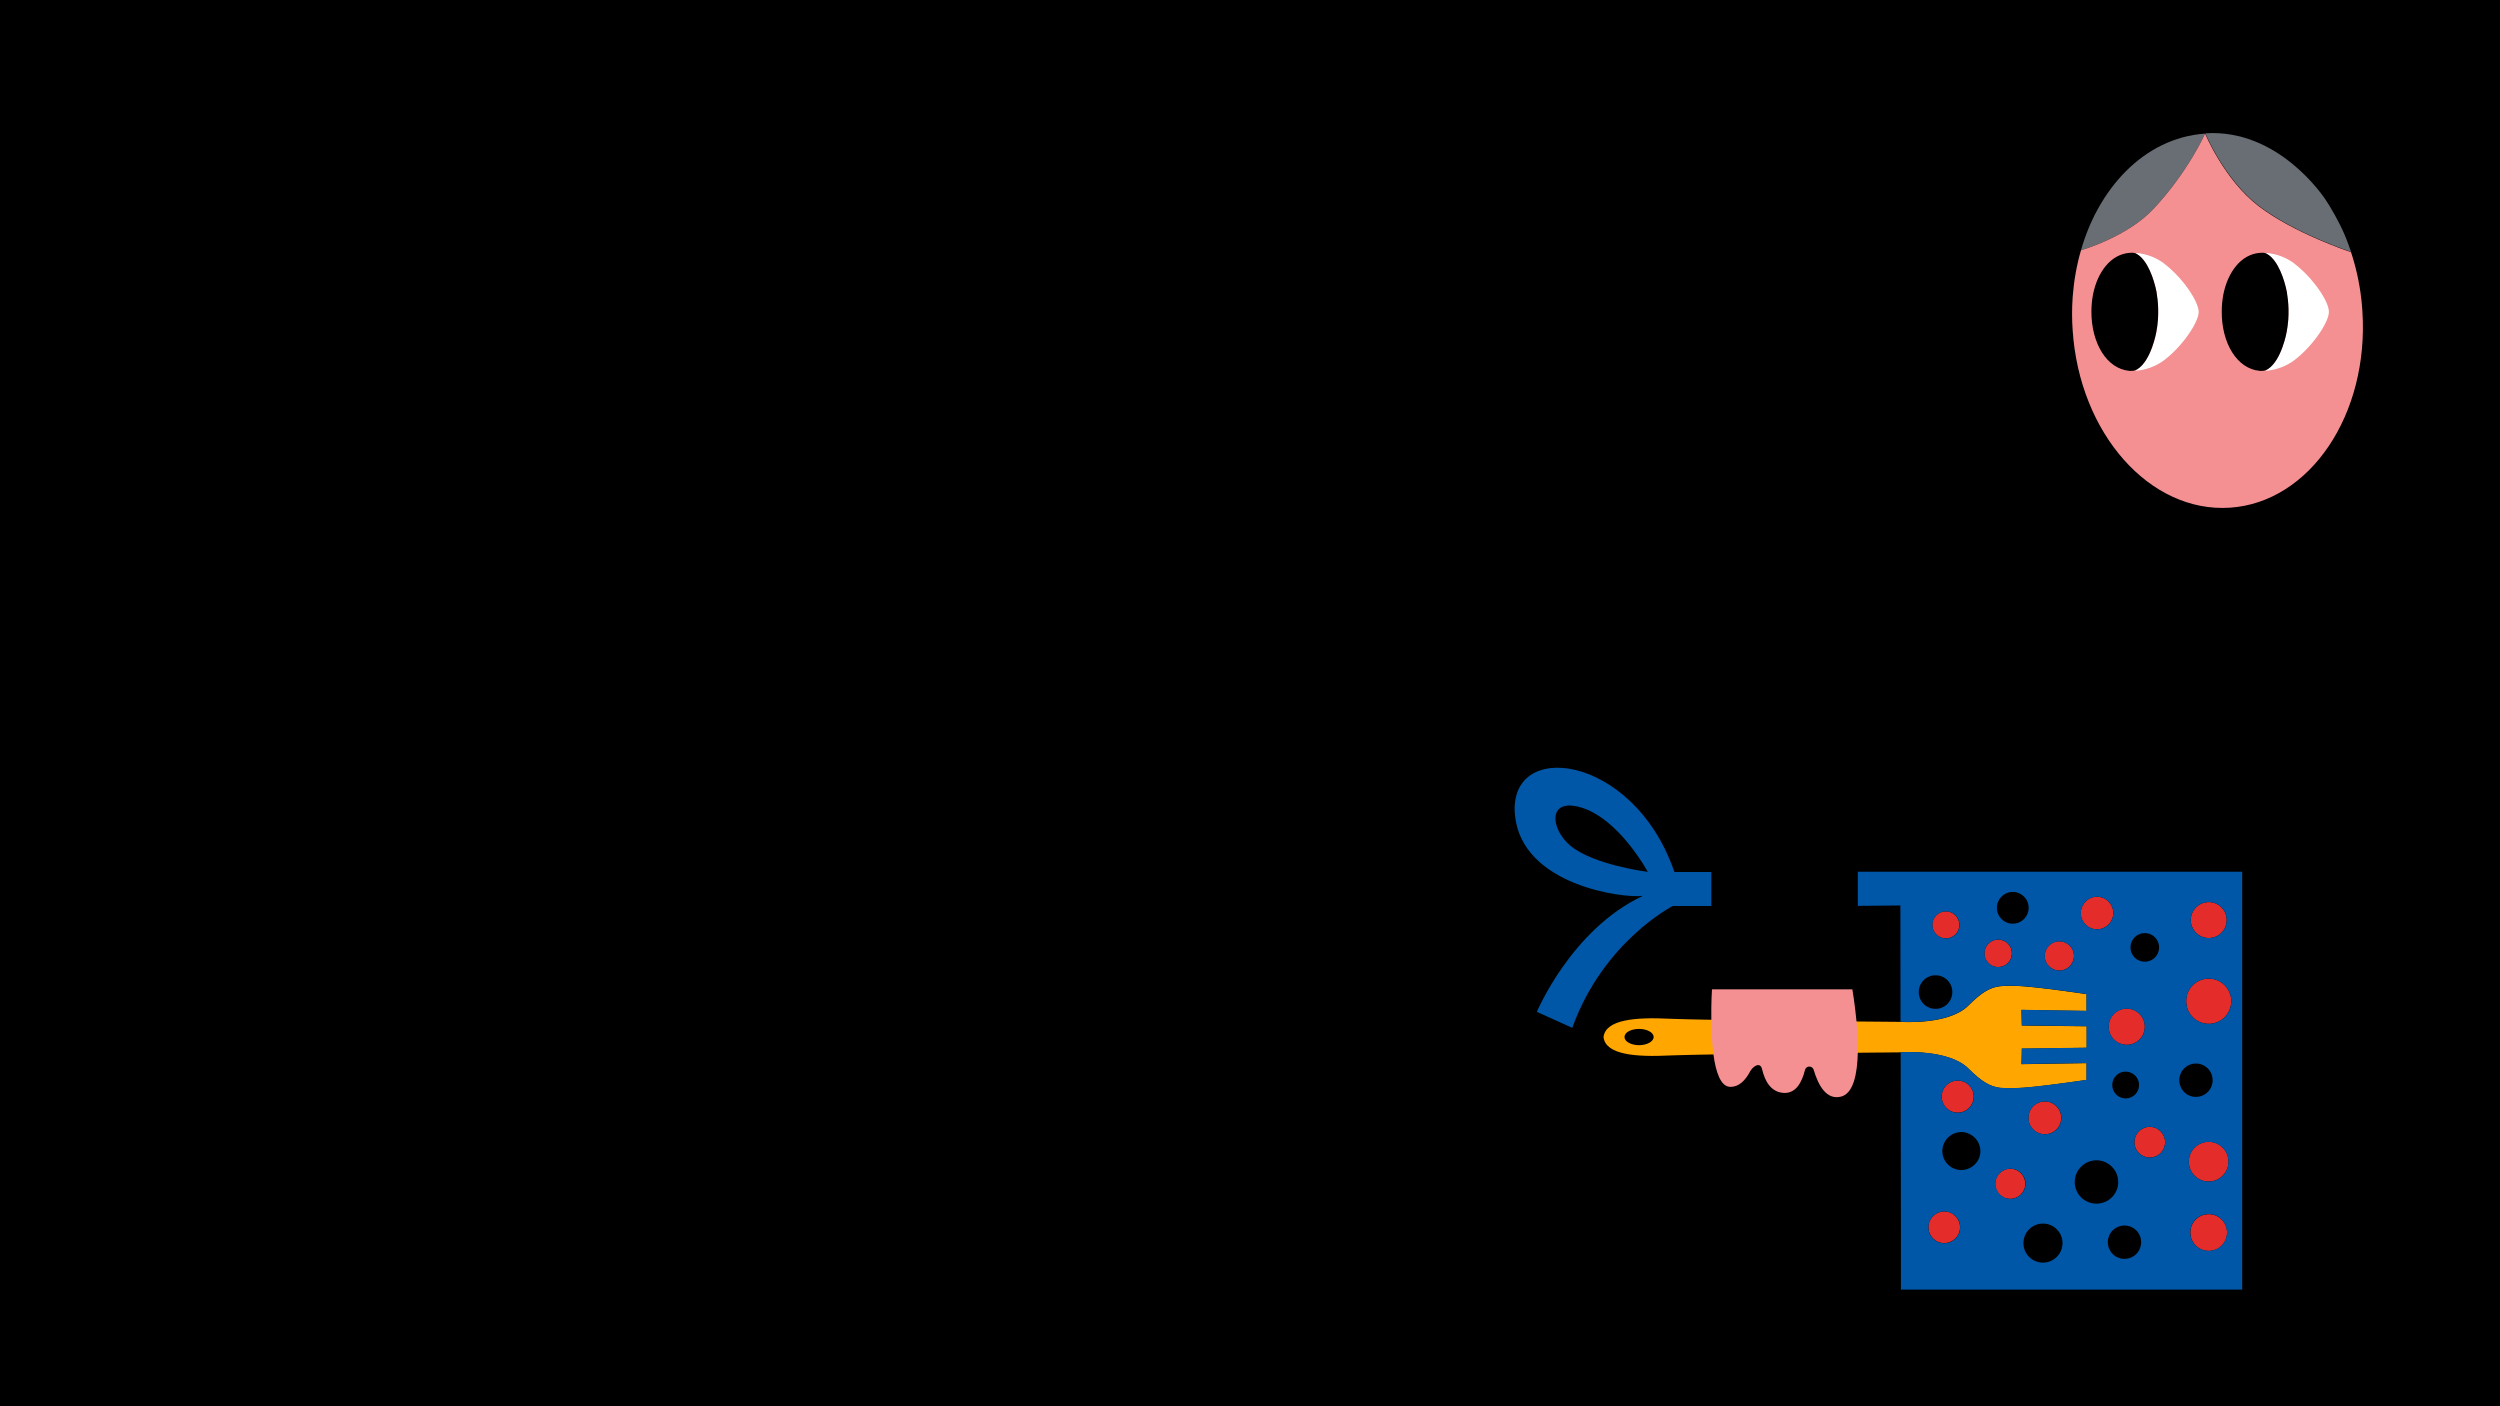 <?xml version="1.0" encoding="utf-8"?>
<!-- Generator: Adobe Illustrator 25.3.1, SVG Export Plug-In . SVG Version: 6.00 Build 0)  -->
<svg version="1.1" id="artwork" xmlns="http://www.w3.org/2000/svg" xmlns:xlink="http://www.w3.org/1999/xlink" x="0px" y="0px"
	 viewBox="0 0 1920 1080" style="enable-background:new 0 0 1920 1080;" xml:space="preserve">
<style type="text/css">
	.st0{fill:none;}
	.st1{fill:#696E74;}
	.st2{fill:#0057A7;}
	.st3{fill:#FFA600;}
	.st4{fill:#FFA99A;}
	.st5{fill:#F49092;}
	.st6{fill:#E42D2A;}
	.st7{fill:#FFFFFF;}
</style>
<rect y="0" width="1920" height="1080"/>
<path class="st0" d="M1258.8,802.7c-6.2,0-11.2-2.8-11.2-6.3s5-6.2,11.2-6.2s11.2,2.8,11.2,6.2S1264.9,802.7,1258.8,802.7z"/>
<path class="st0" d="M1213.1,619.8c29.9,8,52.4,49.8,52.4,49.8s-41.8-5.2-59.7-20.3C1190.8,636.5,1188.5,613.2,1213.1,619.8z"/>
<path d="M1647.2,738.5c-6.1,0-11-4.9-11-11s4.9-11,11-11s11,4.9,11,11S1653.3,738.5,1647.2,738.5L1647.2,738.5z"/>
<path d="M1699.4,829.7c0,7.1-5.7,12.8-12.8,12.8c-7.1,0-12.8-5.7-12.8-12.8c0-7.1,5.7-12.8,12.8-12.8l0,0
	C1693.6,816.8,1699.4,822.6,1699.4,829.7z"/>
<path d="M1622.2,833.3c0-5.7,4.6-10.3,10.3-10.3s10.3,4.6,10.3,10.3c0,5.7-4.6,10.3-10.3,10.3c0,0,0,0,0,0
	C1626.8,843.5,1622.2,838.9,1622.2,833.3z"/>
<path d="M1626.7,907.8c0,9.2-7.4,16.7-16.6,16.7s-16.7-7.4-16.7-16.6c0-9.2,7.4-16.7,16.6-16.7
	C1619.2,891.2,1626.6,898.6,1626.7,907.8z"/>
<path d="M1512.4,870.7c-1.9-0.9-4-1.4-6.1-1.4c-8.1,0-14.7,6.5-14.8,14.6c0,8.1,6.5,14.7,14.6,14.8c8.1,0,14.7-6.5,14.8-14.6
	C1520.9,878.3,1517.6,873.1,1512.4,870.7z"/>
<path d="M1545.8,709.4c-6.7,0-12.2-5.4-12.2-12.2c0-6.7,5.4-12.2,12.2-12.2c6.7,0,12.2,5.4,12.2,12.2
	C1557.9,704,1552.5,709.4,1545.8,709.4C1545.8,709.4,1545.8,709.4,1545.8,709.4z"/>
<path d="M1499.3,762c0,7.1-5.8,12.8-12.9,12.8c-7.1,0-12.8-5.8-12.8-12.9c0-7.1,5.8-12.8,12.8-12.8
	C1493.6,749.1,1499.3,754.9,1499.3,762C1499.3,762,1499.3,762,1499.3,762z"/>
<path class="st1" d="M1598.2,192.2c0,0,35.2-10.1,55.4-31.5c26.8-28.5,39.9-58.1,39.9-58.1C1645.8,106,1611.3,145.9,1598.2,192.2z"
	/>
<path class="st1" d="M1803.7,188c-3.8-10.7-9.2-21-15-30.5c0-0.1-2.6-4.1-3.1-4.8c-0.3-0.3-35.3-54.1-91.9-50.3
	c0,0,14.7,35.5,41.1,55.7c27.4,21.1,71,35.4,71,35.4C1805.1,192.3,1803.9,188.6,1803.7,188z"/>
<path class="st2" d="M1163.5,626.1c5.3,54.1,83.8,64,98.3,61.9c-54.9,25.6-81.5,89.1-81.5,89.1l27.2,12.3
	c23.8-66.4,77.2-93.6,77.2-93.6h29.6v-26.1H1286c-0.2-0.7-0.5-1.4-0.8-2.1C1253.5,578.8,1157.7,567.1,1163.5,626.1z M1213.1,619.8
	c29.9,8,52.4,49.8,52.4,49.8s-41.8-5.2-59.7-20.3C1190.8,636.5,1188.5,613.2,1213.1,619.8z"/>
<path class="st3" d="M1425.7,784.5l34,0.3l0,0c0,0,36.9,2.7,52-12.5c15.8-15.8,22-15.3,36.2-15.1c8.2,0.1,25.3,2.2,38.3,4
	c8.3,1.1,14.8,2.1,16.3,2.3v12.9l-26.2-0.4l-23.8-0.4l0.3,12l15.6,0.2l34.2,0.4v16.5l-46,0.6l-3.8,0l-0.1,5.8l-0.2,6.2l50-0.8v12.9
	c-3.6,0.5-41.1,6.1-54.5,6.3c-3.9,0.2-7.9,0.1-11.8-0.2c-7.3-0.9-13.7-4.1-24.4-14.8c-15.2-15.2-52-12.5-52-12.5l0,0l-32.9,0.3
	l-110.9,1.3c-13.3,0.2-24.3,0.5-30.8,0.7c-1,0-1.9,0.1-2.7,0.1c-26.3,1.3-49.4-0.5-51-14.1c1.6-13.6,24.7-15.4,51-14.1l2.7,0.1
	c6.3,0.2,16.6,0.5,29.2,0.7L1425.7,784.5z"/>
<path class="st4" d="M1745.7,283.6l0.3-0.2c-0.2,0.1-0.4,0.3-0.6,0.4L1745.7,283.6z"/>
<path class="st4" d="M1746.8,282.9c-0.3,0.2-0.5,0.4-0.8,0.5C1746.3,283.2,1746.5,283.1,1746.8,282.9z"/>
<path class="st4" d="M1747,282.7l-0.2,0.2L1747,282.7z"/>
<path class="st4" d="M1747,282.7c5.5-4.3,11-14.7,13.5-28C1758,268,1752.5,278.4,1747,282.7z"/>
<path class="st5" d="M1808,201.6c-0.7-2.7-1.6-5.3-2.4-7.9c-1.1-0.4-43.9-14.6-71-35.4c-26.4-20.2-41.1-55.7-41.1-55.7
	s-13.1,29.6-39.9,58.1c-20.2,21.4-55.3,31.5-55.4,31.5c-3.4,11.7-5.5,23.8-6.4,36c-0.6,8.5-0.6,17,0,25.4
	c5.2,79.4,59.3,140.4,120.8,136.3s107-71.7,101.7-151.1C1813.5,226.2,1811.4,213.7,1808,201.6z"/>
<path class="st4" d="M1642.7,282.7c-0.1,0.1-0.1,0.1-0.2,0.2C1642.6,282.8,1642.6,282.8,1642.7,282.7z"/>
<path class="st4" d="M1642.5,282.9c-0.2,0.2-0.5,0.4-0.7,0.5C1642,283.2,1642.2,283.1,1642.5,282.9z"/>
<path class="st4" d="M1643.7,281.9L1643.7,281.9C1643.7,281.9,1643.7,281.9,1643.7,281.9z"/>
<path class="st4" d="M1643.7,281.9c-0.3,0.3-0.6,0.5-0.9,0.8C1643,282.5,1643.3,282.2,1643.7,281.9z"/>
<path class="st4" d="M1641.4,283.6l0.3-0.2c-0.2,0.1-0.4,0.3-0.7,0.4C1641.2,283.7,1641.3,283.7,1641.4,283.6z"/>
<path class="st4" d="M1598.2,192.2L1598.2,192.2c0.1-0.3,0.2-0.6,0.3-0.8C1598.4,191.6,1598.3,191.9,1598.2,192.2z"/>
<path class="st4" d="M1602,180.8l1.2-3.1C1602.8,178.7,1602.4,179.8,1602,180.8z"/>
<path class="st4" d="M1603.2,177.7c0.2-0.6,0.5-1.2,0.7-1.8C1603.7,176.5,1603.4,177.1,1603.2,177.7z"/>
<path class="st4" d="M1605.1,173c0.3-0.6,0.5-1.2,0.8-1.8C1605.7,171.8,1605.4,172.4,1605.1,173z"/>
<path class="st4" d="M1598.5,191.4c0.4-1.3,0.8-2.6,1.2-4C1599.3,188.7,1598.9,190,1598.5,191.4z"/>
<path class="st4" d="M1599.7,187.4c0.2-0.5,0.3-1,0.5-1.5C1600,186.4,1599.9,186.9,1599.7,187.4z"/>
<path class="st4" d="M1605.9,171.2c0.4-1,0.9-1.9,1.3-2.8C1606.8,169.3,1606.4,170.2,1605.9,171.2z"/>
<path class="st4" d="M1600.2,185.9c0.4-1.1,0.8-2.3,1.2-3.4C1601,183.6,1600.6,184.8,1600.2,185.9z"/>
<path class="st4" d="M1601.4,182.5c0.2-0.6,0.4-1.1,0.6-1.7C1601.8,181.4,1601.6,181.9,1601.4,182.5z"/>
<path class="st4" d="M1603.9,175.9c0.4-1,0.8-1.9,1.2-2.9C1604.7,173.9,1604.3,174.9,1603.9,175.9z"/>
<path class="st4" d="M1641.4,195.4l-0.5-0.3L1641.4,195.4L1641.4,195.4z"/>
<path class="st4" d="M1804.9,191.6c0.2,0.7,0.5,1.4,0.7,2.1l0,0C1805.4,193,1805.2,192.3,1804.9,191.6z"/>
<path class="st4" d="M1610.3,162.1c0.5-1,1.1-2,1.6-2.9C1611.4,160.2,1610.9,161.1,1610.3,162.1z"/>
<path class="st4" d="M1612,159.2c0.3-0.4,0.5-0.9,0.8-1.4C1612.5,158.3,1612.2,158.7,1612,159.2z"/>
<path class="st4" d="M1609.5,163.8c0.3-0.6,0.6-1.1,0.8-1.7C1610.1,162.7,1609.8,163.2,1609.5,163.8z"/>
<path class="st4" d="M1608.1,166.6c0.5-1,0.9-1.9,1.4-2.8C1609,164.7,1608.5,165.6,1608.1,166.6z"/>
<path class="st5" d="M1314.8,759.8h107.8c0,0,1.9,10.8,3.2,24.7c0.8,7.9,1.1,15.9,1,23.9c-0.4,16.5-3.4,31.4-12.9,33.8
	c-11.1,2.8-17.4-8.4-21-20.6c-0.4-1.5-1.9-2.5-3.4-2.5c-1.6,0-2.9,1.1-3.3,2.7c-2.4,9.8-7.3,18.5-17,17.5
	c-9.3-0.9-13.8-9.1-15.9-18.1c-1.4-6.2-7.2-2.2-9.3,1.8c-3.5,6.6-8.4,11.8-15.1,11.7c-7.4,0-11.2-11.3-13-25.1
	c-1.1-8.8-1.6-17.7-1.6-26.6C1314.1,770.1,1314.8,759.8,1314.8,759.8z"/>
<path class="st6" d="M1696.3,720.4c-7.6,0-13.8-6.2-13.8-13.8c0-7.6,6.2-13.8,13.8-13.8c7.6,0,13.8,6.2,13.8,13.8
	C1710.1,714.3,1703.9,720.4,1696.3,720.4C1696.3,720.4,1696.3,720.4,1696.3,720.4z"/>
<path class="st6" d="M1696.3,751.6c9.6,0,17.3,7.8,17.3,17.3c0,9.6-7.8,17.4-17.3,17.4c-9.6,0-17.3-7.8-17.3-17.3v0
	C1678.9,759.3,1686.7,751.6,1696.3,751.6z"/>
<path class="st6" d="M1633.3,802.4c-7.7,0-13.9-6.2-13.9-13.9c0-7.7,6.2-13.9,13.9-13.9s13.9,6.2,13.9,13.9c0,0,0,0,0,0
	C1647.2,796.2,1641,802.4,1633.3,802.4C1633.3,802.4,1633.3,802.4,1633.3,802.4z"/>
<path class="st6" d="M1696.3,876.9c8.4,0,15.2,6.9,15.2,15.3s-6.9,15.2-15.3,15.2c-8.4,0-15.2-6.8-15.2-15.2
	C1681,883.7,1687.8,876.9,1696.3,876.9C1696.2,876.9,1696.3,876.9,1696.3,876.9z"/>
<path class="st6" d="M1639.2,877.2c0-6.5,5.3-11.8,11.8-11.8c6.5,0,11.8,5.3,11.8,11.8s-5.3,11.8-11.8,11.8c0,0,0,0,0,0
	C1644.5,889,1639.2,883.7,1639.2,877.2z"/>
<path class="st6" d="M1696.3,932.5c7.8,0,14.1,6.3,14.1,14.1c0,7.8-6.3,14.1-14.1,14.1s-14.1-6.3-14.1-14.1c0,0,0,0,0-0.1
	C1682.2,938.7,1688.5,932.5,1696.3,932.5z"/>
<path class="st6" d="M1570.4,845.9c6.9,0,12.6,5.6,12.6,12.6s-5.6,12.6-12.6,12.6c-6.9,0-12.6-5.6-12.6-12.6
	C1557.9,851.5,1563.5,845.9,1570.4,845.9L1570.4,845.9z"/>
<path class="st6" d="M1493.2,930.4c6.7,0,12.1,5.5,12.1,12.2c0,6.7-5.5,12.1-12.2,12.1c-6.7,0-12.1-5.5-12.1-12.2
	C1481,935.9,1486.4,930.4,1493.2,930.4C1493.2,930.4,1493.2,930.4,1493.2,930.4z"/>
<path class="st6" d="M1543.9,897.6c6.4,0,11.5,5.2,11.5,11.6s-5.2,11.5-11.6,11.5c-6.4,0-11.5-5.2-11.5-11.6c0,0,0,0,0,0
	C1532.4,902.8,1537.5,897.6,1543.9,897.6C1543.9,897.6,1543.9,897.6,1543.9,897.6z"/>
<path class="st6" d="M1491.2,842.2c0-6.8,5.5-12.3,12.3-12.3s12.3,5.5,12.3,12.3c0,6.8-5.5,12.3-12.3,12.3
	C1496.7,854.5,1491.2,849,1491.2,842.2C1491.2,842.2,1491.2,842.2,1491.2,842.2z"/>
<path class="st6" d="M1570.3,734.2c0-6.2,5-11.3,11.2-11.3c6.2,0,11.3,5,11.3,11.2c0,6.2-5,11.3-11.2,11.3c0,0,0,0,0,0
	C1575.3,745.4,1570.3,740.4,1570.3,734.2z"/>
<path class="st6" d="M1534.6,721.6c5.8,0,10.5,4.7,10.5,10.6c0,5.8-4.7,10.5-10.6,10.5c-5.8,0-10.5-4.7-10.5-10.5
	C1524.1,726.3,1528.8,721.6,1534.6,721.6C1534.6,721.6,1534.6,721.6,1534.6,721.6z"/>
<path class="st6" d="M1610.5,688.7c6.9,0,12.5,5.6,12.5,12.5c0,6.9-5.6,12.5-12.5,12.5c-6.9,0-12.5-5.6-12.5-12.5l0,0
	C1598.1,694.3,1603.6,688.7,1610.5,688.7z"/>
<path class="st6" d="M1494.4,720.7c-5.7,0-10.4-4.7-10.4-10.4s4.7-10.4,10.4-10.4c5.7,0,10.4,4.7,10.4,10.4
	S1500.2,720.7,1494.4,720.7L1494.4,720.7z"/>
<path class="st2" d="M1722,669.5h-295.2v26.2l32.7-0.3l0.1,89.3l0,0c0,0,36.9,2.7,52-12.5c15.8-15.8,22-15.3,36.2-15.1
	c8.2,0.1,25.3,2.2,38.3,4c8.3,1.1,14.8,2.1,16.3,2.3v12.9l-26.2-0.4l-23.8-0.4l0.3,12l15.6,0.2l34.2,0.4v16.5l-46,0.6l-3.8,0
	l-0.1,5.8l-0.2,6.2l50-0.8v12.9c-3.6,0.5-41.1,6.1-54.5,6.3c-3.9,0.2-7.9,0.1-11.8-0.2c-7.3-0.9-13.7-4.1-24.4-14.8
	c-15.2-15.2-52-12.5-52-12.5l0,0l0.2,140.5v41.8H1722V669.5z M1486.5,774.8c-7.1,0-12.9-5.7-12.9-12.9c0-7.1,5.7-12.9,12.9-12.9
	c7.1,0,12.9,5.7,12.9,12.9c0,0,0,0,0,0.1C1499.3,769.1,1493.6,774.8,1486.5,774.8z M1494.5,720.7c-5.7,0-10.4-4.7-10.4-10.4
	s4.7-10.4,10.4-10.4c5.7,0,10.4,4.7,10.4,10.4S1500.2,720.7,1494.5,720.7C1494.5,720.7,1494.5,720.7,1494.5,720.7L1494.5,720.7z
	 M1696.3,692.8c7.6,0,13.8,6.2,13.8,13.8c0,7.6-6.2,13.8-13.8,13.8c-7.6,0-13.8-6.2-13.8-13.8C1682.5,699,1688.7,692.8,1696.3,692.8
	L1696.3,692.8z M1696.3,751.6c9.6,0,17.3,7.8,17.3,17.3c0,9.6-7.8,17.4-17.3,17.4c-9.6,0-17.3-7.8-17.3-17.3v0
	C1679,759.3,1686.7,751.6,1696.3,751.6L1696.3,751.6z M1647.2,716.6c6.1,0,11,4.9,11,11s-4.9,11-11,11s-11-4.9-11-11
	C1636.2,721.5,1641.1,716.6,1647.2,716.6L1647.2,716.6z M1633.3,774.7c7.7,0,13.9,6.2,13.9,13.8c0,7.7-6.2,13.9-13.8,13.9
	c-7.7,0-13.9-6.2-13.9-13.8c0,0,0,0,0,0C1619.5,780.9,1625.7,774.7,1633.3,774.7L1633.3,774.7z M1642.8,833.3
	c0,5.7-4.6,10.3-10.3,10.3s-10.3-4.6-10.3-10.3c0-5.7,4.6-10.3,10.2-10.3C1638.2,823,1642.8,827.6,1642.8,833.3
	C1642.8,833.3,1642.8,833.3,1642.8,833.3L1642.8,833.3z M1534.6,742.7c-5.8,0-10.5-4.7-10.5-10.6c0-5.8,4.7-10.5,10.6-10.5
	c5.8,0,10.5,4.7,10.5,10.5C1545.2,738,1540.5,742.7,1534.6,742.7C1534.7,742.7,1534.6,742.7,1534.6,742.7L1534.6,742.7z
	 M1545.8,709.4c-6.7,0-12.2-5.4-12.2-12.2c0-6.7,5.4-12.2,12.2-12.2c6.7,0,12.2,5.4,12.2,12.2C1558,703.9,1552.6,709.4,1545.8,709.4
	C1545.8,709.4,1545.8,709.4,1545.8,709.4L1545.8,709.4z M1581.6,745.4c-6.2,0-11.2-5-11.2-11.2s5-11.2,11.2-11.2
	c6.2,0,11.2,5,11.2,11.2l0,0C1592.8,740.4,1587.8,745.4,1581.6,745.4C1581.6,745.4,1581.5,745.4,1581.6,745.4L1581.6,745.4z
	 M1598.1,701.2c0-6.9,5.6-12.5,12.4-12.5c6.9,0,12.5,5.6,12.5,12.5c0,6.9-5.6,12.5-12.5,12.5c0,0,0,0,0,0
	C1603.7,713.6,1598.1,708.1,1598.1,701.2C1598.1,701.2,1598.1,701.2,1598.1,701.2L1598.1,701.2z M1570.5,845.9
	c6.9,0,12.6,5.6,12.6,12.6s-5.6,12.6-12.6,12.6c-6.9,0-12.6-5.6-12.6-12.6C1557.9,851.5,1563.5,845.9,1570.5,845.9L1570.5,845.9z
	 M1503.5,829.9c6.8,0,12.3,5.5,12.4,12.3c0,6.8-5.5,12.3-12.3,12.4c-6.8,0-12.3-5.5-12.4-12.3c0,0,0,0,0,0
	C1491.2,835.4,1496.7,829.9,1503.5,829.9L1503.5,829.9z M1493.2,954.8c-6.7,0-12.2-5.4-12.2-12.2c0-6.7,5.4-12.2,12.2-12.2
	c6.7,0,12.2,5.4,12.2,12.2C1505.4,949.3,1499.9,954.8,1493.2,954.8C1493.2,954.8,1493.2,954.8,1493.2,954.8L1493.2,954.8z
	 M1506.3,898.6c-8.1,0-14.6-6.6-14.6-14.6s6.6-14.6,14.6-14.6c2.1,0,4.2,0.5,6.1,1.4c7.3,3.4,10.6,12.1,7.2,19.4
	C1517.2,895.2,1512,898.6,1506.3,898.6L1506.3,898.6z M1544,920.7c-6.4,0-11.5-5.2-11.5-11.6s5.2-11.5,11.6-11.5
	c6.4,0,11.5,5.2,11.5,11.5C1555.5,915.5,1550.3,920.7,1544,920.7C1544,920.7,1543.9,920.7,1544,920.7L1544,920.7z M1569,969.7
	c-8.3,0-15-6.7-15-15s6.7-15,15-15s15,6.7,15,15l0,0C1584,963,1577.2,969.7,1569,969.7C1569,969.7,1568.9,969.7,1569,969.7
	L1569,969.7z M1593.4,907.8c0-9.2,7.5-16.7,16.7-16.7s16.7,7.5,16.7,16.7c0,9.2-7.5,16.6-16.7,16.6c0,0,0,0,0,0
	C1600.8,924.4,1593.4,917,1593.4,907.8L1593.4,907.8z M1631.6,966.8c-7.1,0-12.8-5.7-12.8-12.8s5.7-12.8,12.8-12.8
	c7.1,0,12.8,5.7,12.8,12.8c0,0,0,0,0,0C1644.4,961.1,1638.7,966.8,1631.6,966.8C1631.6,966.8,1631.6,966.8,1631.6,966.8
	L1631.6,966.8z M1651,889c-6.5,0-11.8-5.3-11.8-11.8s5.3-11.8,11.8-11.8s11.8,5.3,11.8,11.8c0,0,0,0,0,0
	C1662.8,883.7,1657.5,889,1651,889z M1673.7,829.6c0-7.1,5.7-12.8,12.8-12.8c7.1,0,12.8,5.7,12.8,12.8c0,7.1-5.7,12.8-12.8,12.8
	c0,0,0,0,0,0C1679.4,842.5,1673.7,836.7,1673.7,829.6L1673.7,829.6z M1696.2,960.6c-7.8,0-14.1-6.3-14.1-14.1s6.3-14.1,14.1-14.1
	c7.8,0,14.1,6.3,14.1,14.1C1710.3,954.3,1704.1,960.6,1696.2,960.6L1696.2,960.6z M1696.2,907.4c-8.4,0-15.2-6.8-15.2-15.2
	s6.8-15.2,15.2-15.2c8.4,0,15.2,6.8,15.2,15.2l0,0C1711.5,900.5,1704.7,907.4,1696.2,907.4L1696.2,907.4z"/>
<path class="st7" d="M1677.5,217.8c-4.7-6-10.1-11.3-16.1-15.9c-6-4.3-13-6.9-20.4-7.6c-0.9-0.1-1,0.3-0.2,0.7
	c8.2,4.2,13.5,19.2,15.4,29.2c-0.2,0.8,1.2,5,1.2,12.5c0,1.3,0,5.3,0,6.8c0,12-6,34.6-16.3,40.3c0,0-0.1,0.1-0.1,0.1l-0.2,0.1
	c-0.8,0.4-0.7,0.8,0.2,0.7c7.3-0.7,14.4-3.3,20.4-7.6c13.8-10.1,27.2-29.2,27.2-37.6C1688.5,234.6,1684,226,1677.5,217.8z"/>
<path d="M1635.2,284.8c0.8,0.1,1.6,0.1,2.4,0c1.1,0,2.3-0.4,3.3-0.9c0.1,0,0.1,0,0.1-0.1s0.2-0.1,0.4-0.2
	c10.8-6.6,14.7-28.8,14.7-28.9c0.5-2.5,1-6.8,1.2-9.2c0.9-11.7-1.2-21.1-1.1-21.3c-1.9-9.8-6.8-24-14.7-28.9
	c-1.1-0.7-2.4-1.2-3.8-1.2c-0.8,0-1.6,0-2.4,0.1c-14.1,1.2-24.4,14.4-27.9,32.1c-0.8,4.3-1.2,8.7-1.2,13.1
	C1606.2,263.5,1617.9,283.2,1635.2,284.8z"/>
<path class="st7" d="M1777.5,217.8c-4.7-6-10.1-11.3-16.1-15.9c-6-4.3-13-6.9-20.4-7.6c-0.9-0.1-1,0.3-0.2,0.7
	c8.2,4.2,13.5,19.2,15.4,29.2c-0.2,0.8,1.2,5,1.2,12.5c0,1.3,0,5.3,0,6.8c0,12-6,34.6-16.3,40.3c0,0-0.1,0.1-0.1,0.1l-0.2,0.1
	c-0.8,0.4-0.7,0.8,0.2,0.7c7.3-0.7,14.4-3.3,20.4-7.6c13.8-10.1,27.2-29.2,27.2-37.6C1788.6,234.6,1784.1,226,1777.5,217.8z"/>
<path d="M1735.3,284.8c0.8,0.1,1.6,0.1,2.4,0c1.1,0,2.3-0.4,3.3-0.9c0.1,0,0.1,0,0.1-0.1s0.2-0.1,0.4-0.2
	c10.8-6.6,14.7-28.8,14.7-28.9c0.5-2.5,1-6.8,1.2-9.2c0.9-11.7-1.2-21.1-1.1-21.3c-1.9-9.8-6.8-24-14.7-28.9
	c-1.1-0.7-2.4-1.2-3.8-1.2c-0.8,0-1.6,0-2.4,0.1c-14.1,1.2-24.4,14.4-27.9,32.1c-0.8,4.3-1.2,8.7-1.2,13.1
	C1706.2,263.5,1718,283.2,1735.3,284.8z"/>
<path d="M1247.6,796.4c0-3.5,5-6.2,11.2-6.2s11.2,2.8,11.2,6.2s-5,6.3-11.2,6.3S1247.6,799.9,1247.6,796.4L1247.6,796.4z"/>
</svg>

